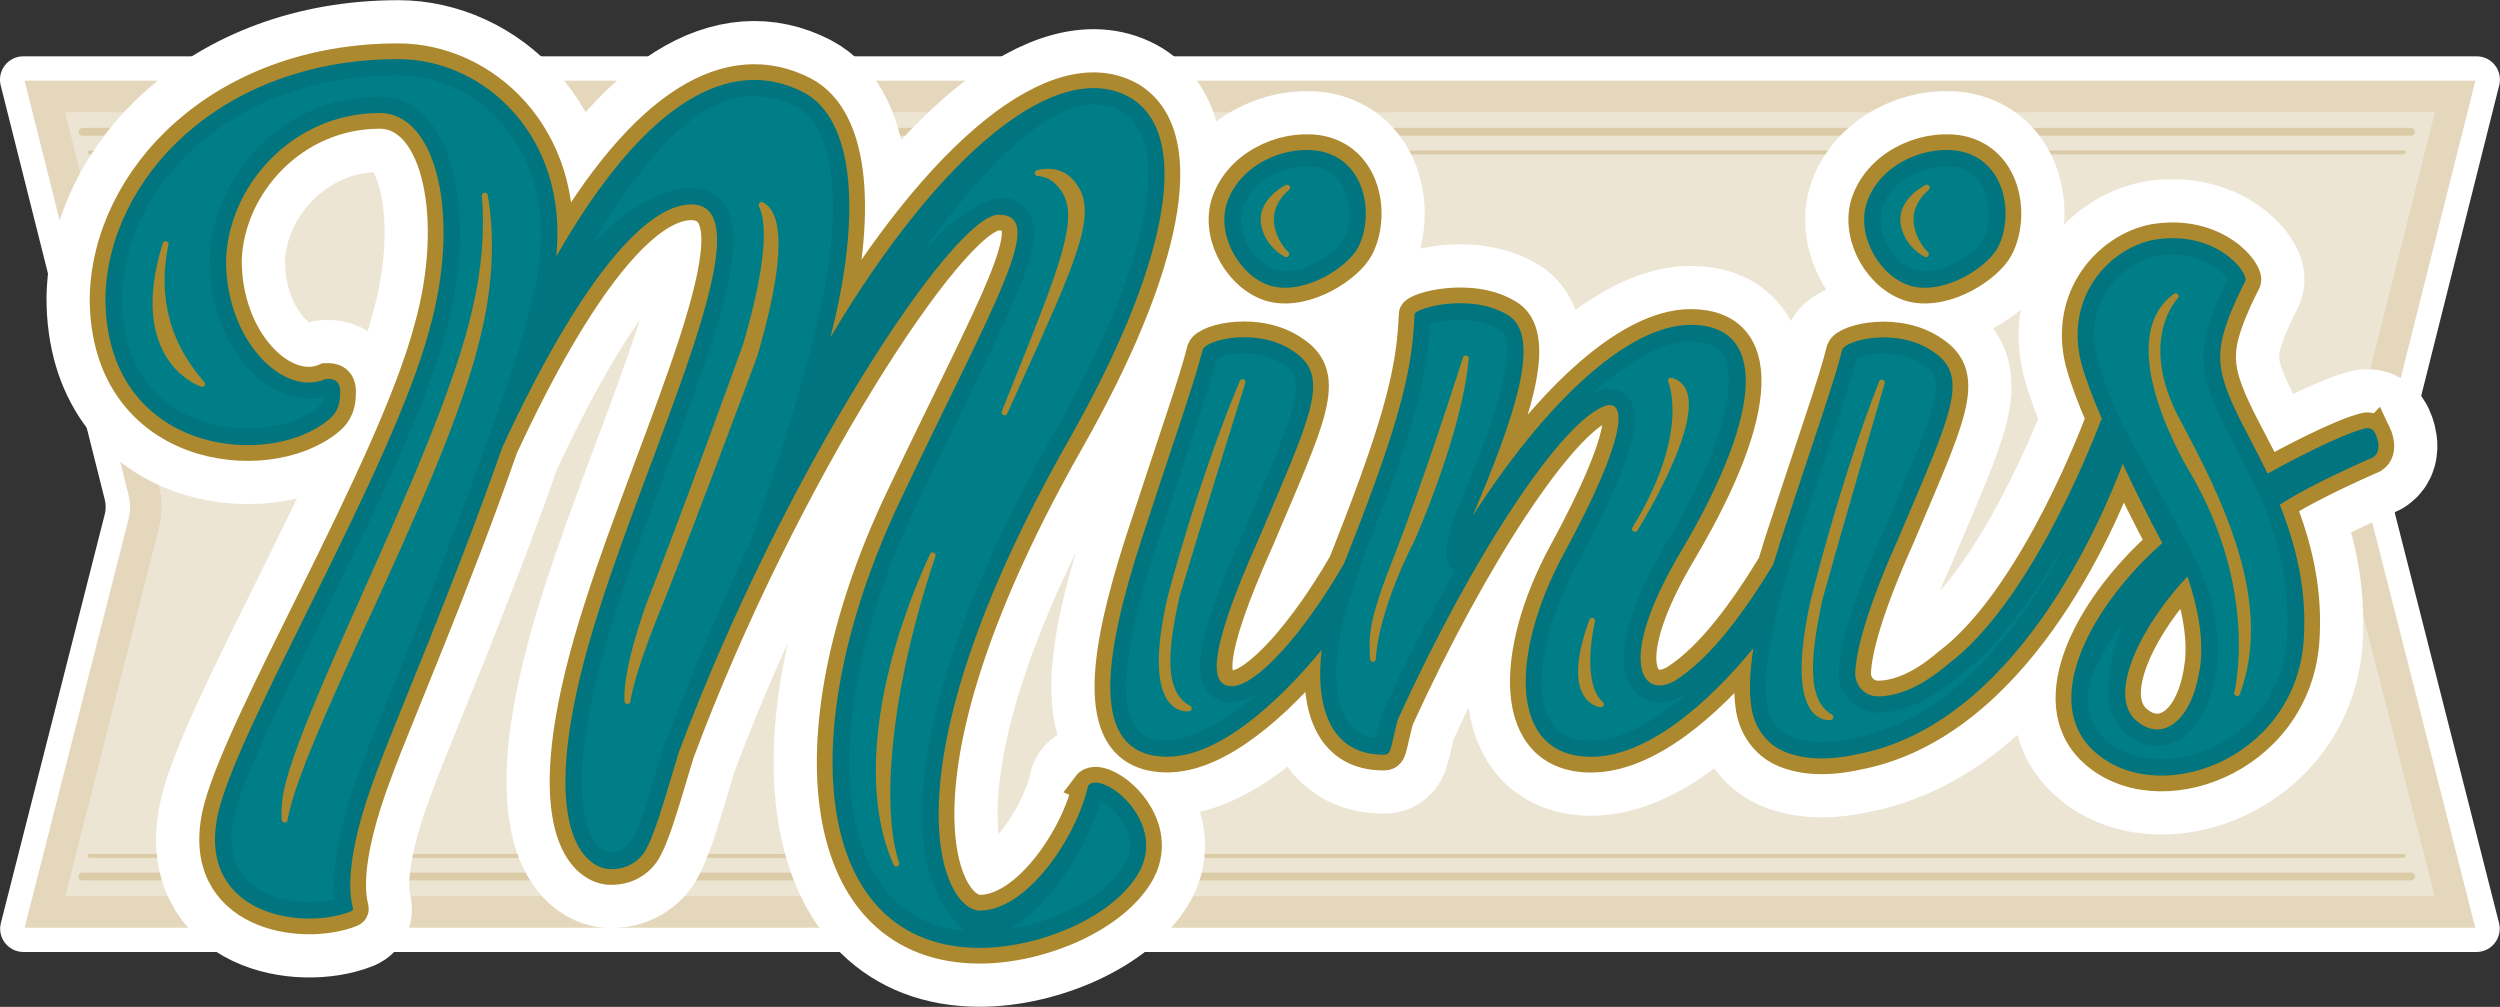 <?xml version="1.0" encoding="UTF-8"?><svg id="Layer_1" xmlns="http://www.w3.org/2000/svg" viewBox="0 0 260.14 104.77"><rect x="0" y="0" width="260.14" height="104.77" fill="#333333" stroke="none"/><defs><style>.cls-1{stroke-width:.61px;}.cls-1,.cls-2{fill:#ac892f;stroke:#ac892f;}.cls-1,.cls-3,.cls-4,.cls-5,.cls-6{stroke-linecap:round;stroke-linejoin:round;}.cls-7{fill:#007580;}.cls-8{fill:#007e88;}.cls-9,.cls-3,.cls-5{fill:#fff;}.cls-2{stroke-width:3.27px;}.cls-10{fill:#ede5d4;stroke:#e4d7bc;stroke-width:3.29px;}.cls-3,.cls-4{stroke-width:.82px;}.cls-3,.cls-5{stroke:#fff;}.cls-4,.cls-6{fill:none;stroke:#dccba7;}.cls-5{stroke-width:12.26px;}.cls-6{stroke-width:.41px;}</style></defs><g><path class="cls-3" d="M2.44,98.65c-1.31,0-2.28-1.24-1.95-2.51L11.3,53.61c.14-.56,.14-1.15,0-1.72L.47,8.78c-.32-1.27,.64-2.51,1.95-2.51h255.29c1.31,0,2.27,1.23,1.95,2.51l-10.83,43.11c-.14,.56-.14,1.16,0,1.72l10.81,42.53c.32,1.27-.64,2.51-1.95,2.51H2.44Z"/><path class="cls-10" d="M4.68,94.89L14.94,54.54c.3-1.16,.3-2.39,0-3.56L4.67,10.04H255.47l-10.28,40.94c-.29,1.16-.29,2.4,0,3.56l10.26,40.35H4.68Z"/><g><g><line class="cls-4" x1="8.57" y1="13.71" x2="250.88" y2="13.71"/><line class="cls-4" x1="250.88" y1="91.21" x2="8.57" y2="91.21"/></g><g><line class="cls-6" x1="9.33" y1="15.86" x2="250.12" y2="15.86"/><line class="cls-6" x1="250.12" y1="89.06" x2="9.33" y2="89.06"/></g></g></g><g><g><path class="cls-5" d="M113.22,81.78c-1.3,5.62-6.48,12.97-11.24,12.97-4.11,0-10.37-14.48,9.29-49.06,9.94-17.51,12.97-31.34,6.48-35.45-7.56-4.54-19.89,5.62-31.34,24.86,3.24-12.54,2.59-22.69-2.81-25.5-7.57-3.89-16.43,.86-25.72,17.08,1.3-12.54-7.56-20.53-16.43-20.53-18.59,0-30.26,12.54-30.48,24.86,0,15.99,16.64,17.94,23.13,12.75,1.08-.86,1.3-1.73,1.3-3.03,0-1.51-1.3-1.3-1.51-1.3-4.32,1.95-10.37-3.89-10.37-12.32,.22-7.78,6.92-15.35,15.99-15.35,6.05,0,8.43,11.02,5.19,22.48-3.89,14.7-20.1,41.5-22.05,50.58-2.14,10.26,8.63,12.07,13.88,10.01,.25-.1,.2-.29,.2-.29-.17-.85-1.29-4.4,2.56-14.48,1.73-4.75,8-19.24,12.97-33.5,8-17.29,14.91-25.29,19.67-25.29,8,0-3.89,24.21-9.51,41.93-6.7,20.75-2.59,26.8,.86,27.23,2.82,.18,3.89-1.95,3.89-1.95,.27-.49,.53-1.05,.78-1.71,.77-1.97,1.54-4.72,2.67-8.45,10.81-28.96,28.53-55.98,33.29-55.98,5.19,0-.43,9.08-10.38,30.04-11.45,24.42-8.65,46.25,8.43,46.25,6.27,0,14.05-3.24,16.64-8,2.81-5.4-4.11-10.59-5.4-8.86Z"/><path class="cls-5" d="M199.01,29.8c3.49,.81,7.79-2.02,8.87-4.03,1.75-3.36,.81-9.27-4.17-10.08-3.76-.54-8.33,1.61-9.54,5.64-.94,3.49,1.61,7.66,4.84,8.47Z"/><path class="cls-5" d="M132.44,29.8c3.49,.81,7.79-2.02,8.87-4.03,1.75-3.36,.81-9.27-4.17-10.08-3.76-.54-8.33,1.61-9.54,5.64-.94,3.49,1.61,7.66,4.84,8.47Z"/><path class="cls-5" d="M247.19,45.18c-.32-.85-1.09-.6-1.09-.6-2.71,.68-8.15,3.6-10.14,4.7-2.37-4.93-5.14-9.01-4.92-12.44,0-2.6,2.16-6.7,2.59-7.57,.43-.87-3.03-5.41-9.51-4.32-4.54,.87-9.3,5.84-7.57,12.76,.5,1.82,1.25,3.76,2.15,5.83-1.46,3.84-7.78,19.41-15.96,25.54-3.27,2.82-5.81,3.4-7.38,3.38-1.34-.02-2.37-1.17-2.31-2.5,.11-2.46,1.35-6.93,4.47-13.89,5.4-12.75,7.57-16.86,3.68-19.45-3.68-2.59-9.08-1.3-9.51-.22-.86,3.46-2.81,8.86-6.48,20.1-.24,.75-.47,1.5-.69,2.24-3.01,4.94-6.45,9.66-10.11,12.02-3.46,2.16-6.48-1.73,.65-13.62,8.65-14.7,8.65-23.34,.87-23.34-6.7,0-15.35,8.43-22.69,19.88,4.32-10.16,7.13-18.37,3.89-20.75-3.89-2.59-9.94-.86-9.94-.22-.22,5.19-1.08,10.16-6.91,24.86-.15,.36-.29,.72-.43,1.08h0c-4.11,7.13-9.08,12.75-11.67,12.75-2.16,0-2.81-2.81,2.81-15.35,5.4-12.75,7.56-16.86,3.67-19.45-3.67-2.59-9.08-1.3-9.51-.22-.87,3.46-2.81,8.86-6.48,20.1-3.67,11.46-5.62,22.26,2.81,22.26,5.19,0,11.24-5.28,16.04-11.11-.72,6.35,1.17,10.9,6.43,10.9,.87,0,.65-.43,1.51-3.67,7.78-17.08,17.07-31.12,21.61-32.64,2.16-.65,2.38,3.03-4.32,15.35-5.62,10.37-5.84,21.18,2.81,21.18,5.8,0,12.07-5.44,16.89-11.3-.37,2.37-.48,4.52-.19,6.27,.31,1.91,1.48,3.61,3.24,4.41,1.59,.72,4.06,1.17,7.77,.35,16.28-3.1,25.22-23.83,27.61-30.22,1.04,2.22,2.59,5.41,4.12,8.25-7.35,6.49-12.76,16.43-7.14,21.62,6.49,6.06,20.76,1.08,21.84-11.24,.42-5.48-.8-10.14-2.47-14.37,3.15-2.11,9.7-4.93,9.7-4.93,1.09-.71,.27-2.42,.27-2.42Zm-18.28,24.32c-.86,5.84-4.11,7.78-6.7,5.41-3.03-2.81,.87-10.16,5.41-14.92,1.08,3.24,1.73,6.49,1.3,9.51Z"/></g><g><path class="cls-2" d="M113.22,81.78c-1.3,5.62-6.48,12.97-11.24,12.97-4.11,0-10.37-14.48,9.29-49.06,9.94-17.51,12.97-31.34,6.48-35.45-7.56-4.54-19.89,5.62-31.34,24.86,3.24-12.54,2.59-22.69-2.81-25.5-7.57-3.89-16.43,.86-25.72,17.08,1.3-12.54-7.56-20.53-16.43-20.53-18.59,0-30.26,12.54-30.48,24.86,0,15.99,16.64,17.94,23.13,12.75,1.08-.86,1.3-1.73,1.3-3.03,0-1.51-1.3-1.3-1.51-1.3-4.32,1.95-10.37-3.89-10.37-12.32,.22-7.78,6.92-15.35,15.99-15.35,6.05,0,8.43,11.02,5.19,22.48-3.89,14.7-20.1,41.5-22.05,50.58-2.14,10.26,8.63,12.07,13.88,10.01,.25-.1,.2-.29,.2-.29-.17-.85-1.29-4.4,2.56-14.48,1.73-4.75,8-19.24,12.97-33.5,8-17.29,14.91-25.29,19.67-25.29,8,0-3.89,24.21-9.51,41.93-6.7,20.75-2.59,26.8,.86,27.23,2.82,.18,3.89-1.95,3.89-1.95,.27-.49,.53-1.05,.78-1.71,.77-1.97,1.54-4.72,2.67-8.45,10.81-28.96,28.53-55.98,33.29-55.98,5.19,0-.43,9.08-10.38,30.04-11.45,24.42-8.65,46.25,8.43,46.25,6.27,0,14.05-3.24,16.64-8,2.81-5.4-4.11-10.59-5.4-8.86Z"/><path class="cls-2" d="M199.01,29.8c3.49,.81,7.79-2.02,8.87-4.03,1.75-3.36,.81-9.27-4.17-10.08-3.76-.54-8.33,1.61-9.54,5.64-.94,3.49,1.61,7.66,4.84,8.47Z"/><path class="cls-2" d="M132.44,29.8c3.49,.81,7.79-2.02,8.87-4.03,1.75-3.36,.81-9.27-4.17-10.08-3.76-.54-8.33,1.61-9.54,5.64-.94,3.49,1.61,7.66,4.84,8.47Z"/><path class="cls-2" d="M247.19,45.18c-.32-.85-1.09-.6-1.09-.6-2.71,.68-8.15,3.6-10.14,4.7-2.37-4.93-5.14-9.01-4.92-12.44,0-2.6,2.16-6.7,2.59-7.57,.43-.87-3.03-5.41-9.51-4.32-4.54,.87-9.3,5.84-7.57,12.76,.5,1.82,1.25,3.76,2.15,5.83-1.46,3.84-7.78,19.41-15.96,25.54-3.27,2.82-5.81,3.4-7.38,3.38-1.34-.02-2.37-1.17-2.31-2.5,.11-2.46,1.35-6.93,4.47-13.89,5.4-12.75,7.57-16.86,3.68-19.45-3.68-2.59-9.08-1.3-9.51-.22-.86,3.46-2.81,8.86-6.48,20.1-.24,.75-.47,1.5-.69,2.24-3.01,4.94-6.45,9.66-10.11,12.02-3.46,2.16-6.48-1.73,.65-13.62,8.65-14.7,8.65-23.34,.87-23.34-6.7,0-15.35,8.43-22.69,19.88,4.32-10.16,7.13-18.37,3.89-20.75-3.89-2.59-9.94-.86-9.94-.22-.22,5.19-1.08,10.16-6.91,24.86-.15,.36-.29,.72-.43,1.08h0c-4.11,7.13-9.08,12.75-11.67,12.75-2.16,0-2.81-2.81,2.81-15.35,5.4-12.75,7.56-16.86,3.67-19.45-3.67-2.59-9.08-1.3-9.51-.22-.87,3.46-2.81,8.86-6.48,20.1-3.67,11.46-5.62,22.26,2.81,22.26,5.19,0,11.24-5.28,16.04-11.11-.72,6.35,1.17,10.9,6.43,10.9,.87,0,.65-.43,1.51-3.67,7.78-17.08,17.07-31.12,21.61-32.64,2.16-.65,2.38,3.03-4.32,15.35-5.62,10.37-5.84,21.18,2.81,21.18,5.8,0,12.07-5.44,16.89-11.3-.37,2.37-.48,4.52-.19,6.27,.31,1.91,1.48,3.61,3.24,4.41,1.59,.72,4.06,1.17,7.77,.35,16.28-3.1,25.22-23.83,27.61-30.22,1.04,2.22,2.59,5.41,4.12,8.25-7.35,6.49-12.76,16.43-7.14,21.62,6.49,6.06,20.76,1.08,21.84-11.24,.42-5.48-.8-10.14-2.47-14.37,3.15-2.11,9.7-4.93,9.7-4.93,1.09-.71,.27-2.42,.27-2.42Zm-18.28,24.32c-.86,5.84-4.11,7.78-6.7,5.41-3.03-2.81,.87-10.16,5.41-14.92,1.08,3.24,1.73,6.49,1.3,9.51Z"/></g><g><path class="cls-7" d="M113.22,81.78c-1.3,5.62-6.48,12.97-11.24,12.97-4.11,0-10.37-14.48,9.29-49.06,9.94-17.51,12.97-31.34,6.48-35.45-7.56-4.54-19.89,5.62-31.34,24.86,3.24-12.54,2.59-22.69-2.81-25.5-7.57-3.89-16.43,.86-25.72,17.08,1.3-12.54-7.56-20.53-16.43-20.53-18.59,0-30.26,12.54-30.48,24.86,0,15.99,16.64,17.94,23.13,12.75,1.08-.86,1.3-1.73,1.3-3.03,0-1.51-1.3-1.3-1.51-1.3-4.32,1.95-10.37-3.89-10.37-12.32,.22-7.78,6.92-15.35,15.99-15.35,6.05,0,8.43,11.02,5.19,22.48-3.89,14.7-20.1,41.5-22.05,50.58-2.14,10.26,8.63,12.07,13.88,10.01,.25-.1,.2-.29,.2-.29-.17-.85-1.29-4.4,2.56-14.48,1.73-4.75,8-19.24,12.97-33.5,8-17.29,14.91-25.29,19.67-25.29,8,0-3.89,24.21-9.51,41.93-6.7,20.75-2.59,26.8,.86,27.23,2.82,.18,3.89-1.95,3.89-1.95,.27-.49,.53-1.05,.78-1.71,.77-1.97,1.54-4.72,2.67-8.45,10.81-28.96,28.53-55.98,33.29-55.98,5.19,0-.43,9.08-10.38,30.04-11.45,24.42-8.65,46.25,8.43,46.25,6.27,0,14.05-3.24,16.64-8,2.81-5.4-4.11-10.59-5.4-8.86Z"/><path class="cls-7" d="M199.01,29.8c3.49,.81,7.79-2.02,8.87-4.03,1.75-3.36,.81-9.27-4.17-10.08-3.76-.54-8.33,1.61-9.54,5.64-.94,3.49,1.61,7.66,4.84,8.47Z"/><path class="cls-7" d="M132.44,29.8c3.49,.81,7.79-2.02,8.87-4.03,1.75-3.36,.81-9.27-4.17-10.08-3.76-.54-8.33,1.61-9.54,5.64-.94,3.49,1.61,7.66,4.84,8.47Z"/><circle class="cls-9" cx="140.49" cy="34.75" r="2.96"/><path class="cls-7" d="M247.19,45.18c-.32-.85-1.09-.6-1.09-.6-2.71,.68-8.15,3.6-10.14,4.7-2.37-4.93-5.14-9.01-4.92-12.44,0-2.6,2.16-6.7,2.59-7.57,.43-.87-3.03-5.41-9.51-4.32-4.54,.87-9.3,5.84-7.57,12.76,.5,1.82,1.25,3.76,2.15,5.83-1.46,3.84-7.78,19.41-15.96,25.54-3.27,2.82-5.81,3.4-7.38,3.38-1.34-.02-2.37-1.17-2.31-2.5,.11-2.46,1.35-6.93,4.47-13.89,5.4-12.75,7.57-16.86,3.68-19.45-3.68-2.59-9.08-1.3-9.51-.22-.86,3.46-2.81,8.86-6.48,20.1-.24,.75-.47,1.5-.69,2.24-3.01,4.94-6.45,9.66-10.11,12.02-3.46,2.16-6.48-1.73,.65-13.62,8.65-14.7,8.65-23.34,.87-23.34-6.7,0-15.35,8.43-22.69,19.88,4.32-10.16,7.13-18.37,3.89-20.75-3.89-2.59-9.94-.86-9.94-.22-.22,5.19-1.08,10.16-6.91,24.86-.15,.36-.29,.72-.43,1.08h0c-4.11,7.13-9.08,12.75-11.67,12.75-2.16,0-2.81-2.81,2.81-15.35,5.4-12.75,7.56-16.86,3.67-19.45-3.67-2.59-9.08-1.3-9.51-.22-.87,3.46-2.81,8.86-6.48,20.1-3.67,11.46-5.62,22.26,2.81,22.26,5.19,0,11.24-5.28,16.04-11.11-.72,6.35,1.17,10.9,6.43,10.9,.87,0,.65-.43,1.51-3.67,7.78-17.08,17.07-31.12,21.61-32.64,2.16-.65,2.38,3.03-4.32,15.35-5.62,10.37-5.84,21.18,2.81,21.18,5.8,0,12.07-5.44,16.89-11.3-.37,2.37-.48,4.52-.19,6.27,.31,1.91,1.48,3.61,3.24,4.41,1.59,.72,4.06,1.17,7.77,.35,16.28-3.1,25.22-23.83,27.61-30.22,1.04,2.22,2.59,5.41,4.12,8.25-7.35,6.49-12.76,16.43-7.14,21.62,6.49,6.06,20.76,1.08,21.84-11.24,.42-5.48-.8-10.14-2.47-14.37,3.15-2.11,9.7-4.93,9.7-4.93,1.09-.71,.27-2.42,.27-2.42Zm-18.28,24.32c-.86,5.84-4.11,7.78-6.7,5.41-3.03-2.81,.87-10.16,5.41-14.92,1.08,3.24,1.73,6.49,1.3,9.51Z"/></g><g><path class="cls-8" d="M203.81,70.41c-3.62,3.1-6.54,3.75-8.36,3.75h-.12c-1.1-.02-2.12-.47-2.88-1.27-.76-.81-1.17-1.91-1.12-3.02,.13-3.04,1.73-8.06,4.61-14.48l1.18-2.77c4.63-10.85,5.34-13.11,3.08-14.62-1.41-.99-3.06-1.2-4.2-1.2-1.38,0-2.36,.3-2.79,.49-.61,2.31-1.63,5.38-3.26,10.25-.87,2.6-1.9,5.71-3.13,9.47-1.59,4.97-3.63,12.07-2.91,16.43,.23,1.42,1.08,2.59,2.26,3.13,.93,.42,2.06,.64,3.36,.64,1.02,0,2.14-.13,3.39-.41,10.78-2.06,18.13-12.68,22.33-20.95-3.03,5.41-7.03,11.22-11.44,14.55Z"/><g><path class="cls-8" d="M156.12,34.39c-1.35-.9-3.04-1.09-4.22-1.09-1.3,0-2.43,.23-3.08,.43-.26,4.42-1.15,8.83-4.41,17.76-3.34,8.12-4.63,13.05-4.63,13.05-1.16,4.91-.93,8.85,.63,10.82,.66,.83,1.56,1.3,2.76,1.44,.02-.08,.04-.16,.06-.24,.12-.53,.28-1.21,.52-2.1l.04-.14,.06-.13c1.78-3.91,3.79-7.96,5.89-11.85,.55-1.02,1.11-2.03,1.67-3.02-2.15-.45,.2-6.28,.2-6.28,1.76-4.14,7.12-16.73,4.53-18.64Z"/><path class="cls-8" d="M179.34,37.06c-.21-.37-.87-1.51-3.45-1.51-2.84,0-6.35,1.91-10.12,5.36,.26-.13,.51-.24,.76-.32,.32-.1,.63-.14,.93-.14,.93,0,1.73,.45,2.19,1.24,.57,.97,1.92,3.23-5.43,16.75-3.64,6.71-4.79,13.38-2.87,16.6,.81,1.37,2.18,2.03,4.16,2.03,3.26,0,6.88-2.1,10.29-5.14-.17,.12-.34,.23-.5,.34-.87,.54-1.78,.83-2.63,.83-1.3,0-2.43-.66-3.08-1.81-1.58-2.79-.18-8.12,3.94-14.99,7.91-13.44,6.44-18.12,5.81-19.23Z"/></g><g><path class="cls-8" d="M50.65,45.99c-3.31,9.51-7.15,18.97-9.95,25.88-1.36,3.35-2.43,6-3.01,7.6-3.03,7.93-3.1,12.07-2.86,14.09-.81,.19-1.72,.3-2.65,.3-2.93,0-5.49-1-6.85-2.67-1.19-1.47-1.53-3.5-1.01-6.03,.86-4,4.88-12.13,9.14-20.73,5.04-10.18,10.76-21.72,12.88-29.76,2.44-8.64,1.88-17.39-1.41-21.74-1.43-1.89-3.3-2.89-5.43-2.89-10.64,0-17.48,8.83-17.7,17.01,0,8.54,5.44,14.45,10.32,14.45,.53,0,1.04-.07,1.54-.2-.06,.56-.24,.79-.63,1.1-1.71,1.37-4.43,2.19-7.26,2.19-3.42,0-6.58-1.11-8.9-3.13-2.78-2.42-4.19-5.94-4.19-10.47,.2-11.36,11.01-23.15,28.77-23.15,3.97,0,7.85,1.78,10.66,4.89,3.18,3.52,4.62,8.41,4.07,13.76,0,0,.18,4.2-5.53,19.5Z"/><path class="cls-8" d="M63.41,88.71c-.59-.11-1.14-.54-1.59-1.25-1.08-1.7-3.04-7.43,2.23-23.75,1.46-4.61,3.37-9.71,5.21-14.63,5.52-14.77,8.77-24.02,6.12-27.84-.54-.77-1.57-1.7-3.45-1.7-3.01,0-6.96,2.31-10.28,5.85,6.03-10.07,11.27-15.38,16.84-15.38,1.46,0,2.91,.37,4.33,1.09,4.3,2.23,5.06,11.48,1.94,23.56,0,0-1.27,6.23-6.6,21.55,0,0-2.12,4.38-4.97,11.15-1.28,3.03-2.7,6.55-4.15,10.36,0,0-.55,1.81-.78,2.59-.78,2.62-1.4,4.68-2.01,6.15,0,0-.87,2.41-2.83,2.25Z"/><path class="cls-8" d="M116.88,11.7c-.93-.56-1.94-.83-3.07-.83-4.83,0-11.1,6.05-17.65,15.14,4.78-5.3,7.77-5.38,7.77-5.38,1.9-.22,2.71,.83,3.14,1.52,1.72,2.76-.8,7.93-6.89,20.43-1.51,3.11-3.22,6.61-5.08,10.53-7.27,15.5-8.78,30.53-3.84,38.3,2.05,3.22,5.09,5.05,9.05,5.44-.93-.76-1.76-2.07-2.46-3.27-3.86-6.63-2.74-22.91,11.94-48.73,9.55-16.81,12.32-29.83,7.09-33.14Z"/><path class="cls-8" d="M114.56,83.35c-1.44,4.72-5.24,11.08-9.59,13.33,5.22-.82,10.38-3.62,12.13-6.83,.7-1.34,.63-2.75-.21-4.19-.69-1.18-1.67-1.96-2.33-2.31Z"/></g><path class="cls-8" d="M235.7,52.89c-.53-1.21-1.31-2.85-1.31-2.85-.56-1.17-1.15-2.29-1.72-3.38-1.9-3.65-3.55-6.8-3.38-9.87,.02-2.62,1.72-6.18,2.5-7.74-.57-.82-2.51-2.53-5.74-2.53-.54,0-1.1,.05-1.62,.13-2.02,.38-4.02,1.79-5.22,3.67-.9,1.4-1.8,3.75-1,6.93,.54,1.98,1.44,4.29,2.93,7.51,0,0,5.16,9.2,7.41,13.66,.55,1.14,1.13,2.53,1.6,4.12,.63,2.69,.78,5.03,.47,7.2-.86,5.81-3.75,7.88-6.16,7.88-1.21,0-2.4-.5-3.44-1.45-1.01-.94-1.57-2.27-1.62-3.84-.06-2.12,.38-4.99,1.56-7.55-1.98,2.77-3.7,5.49-3.72,7.77-.02,1.78,.56,3.19,1.78,4.32,1.48,1.38,3.51,2.11,5.87,2.11h0c5.89,0,12.39-4.58,13.06-12.22,.43-5.64-.93-10.51-2.25-13.88Z"/><path class="cls-8" d="M121.44,77.04c-2.05,0-2.84-.75-3.25-1.32-2.73-3.75,.88-15.01,2.07-18.71,1.22-3.72,2.25-6.81,3.11-9.4,1.64-4.91,2.67-8.01,3.28-10.33,.42-.19,1.41-.49,2.79-.49,1.14,0,2.79,.21,4.2,1.2,2.26,1.51,1.54,3.76-3.09,14.63l-1.17,2.76c-5.21,11.62-4.96,14.73-3.91,16.35,.57,.89,1.52,1.38,2.67,1.38,.81,0,1.68-.31,2.6-.85-3.94,3.36-7.34,4.78-9.3,4.78Z"/><path class="cls-8" d="M133.73,28.23c-.32,0-.62-.03-.9-.1-1.06-.27-2.15-1.17-2.88-2.41-.76-1.3-1.01-2.74-.69-3.94,.87-2.91,4.05-4.46,6.72-4.46,.32,0,.63,.02,.92,.06,1.31,.21,2.3,.94,2.91,2.15,.8,1.59,.79,3.88-.02,5.44-.68,1.27-3.59,3.25-6.07,3.25Z"/><path class="cls-8" d="M200.29,28.23c-.32,0-.62-.03-.9-.1-1.06-.27-2.15-1.17-2.88-2.41-.76-1.3-1.01-2.74-.69-3.94,.87-2.91,4.05-4.46,6.72-4.46,.32,0,.63,.02,.92,.06,1.31,.21,2.3,.94,2.91,2.15,.8,1.59,.79,3.88-.02,5.44-.68,1.27-3.59,3.25-6.07,3.25Z"/></g><g><g><path class="cls-1" d="M152.52,37.29s-3.99,12.65-7.49,21.52c-2.68,6.79-2.17,7.93-2.17,9.75,0,0,.02-4.52,4.13-12.61,0,0,4.89-11.03,5.53-18.66Z"/><path class="cls-1" d="M173.87,39.61s2.43,5.34-3.74,15.43c0,0,8.78-14.07,3.74-15.43Z"/><path class="cls-1" d="M165.67,64.6s-1.6,6.45,.92,8.69c0,0-3.98-.29-.92-8.69Z"/></g><path class="cls-1" d="M122.47,61.88c-1.16,5.2-1.89,10.2,1.23,11.83,0,0-4.78,.84-1.88-11.63,0,0,3.09-11.88,7.47-22.32,0,0-4.49,14.3-6.81,22.12Z"/><path class="cls-1" d="M132.37,21.85c.29-.94,.85-1.72,1.57-2.33-1.07,.57-1.95,1.4-2.33,2.48-.29,.92-.07,2.02,.62,3.01,.43,.62,1,1.11,1.61,1.44-.31-.31-.59-.67-.83-1.07-.7-1.16-.93-2.46-.63-3.54Z"/><path class="cls-1" d="M198.93,21.85c.29-.94,.85-1.72,1.57-2.33-1.07,.57-1.95,1.4-2.33,2.48-.29,.92-.07,2.02,.62,3.01,.43,.62,1,1.11,1.61,1.44-.31-.31-.59-.67-.83-1.07-.7-1.16-.93-2.46-.63-3.54Z"/><path class="cls-1" d="M189.3,62.48c-1.11,5.34-1.81,10.47,1.17,12.14,0,0-4.58,.86-1.8-11.93,0,0,2.96-12.18,7.15-22.89,0,0-4.3,14.67-6.53,22.69Z"/><path class="cls-1" d="M226.39,30.83s-4.4,4.46,.19,13.01c4.59,8.54,9.64,18.96,6.21,28.28,0,0,2.69-10.65-4.67-23.17,0,0-8.24-13.35-1.74-18.12Z"/><g><path class="cls-1" d="M97.05,57.78c-5.79,12.64-7.18,24.58-3.78,32.09-1.88-5.49-1.07-17.7,3.78-32.09Z"/><path class="cls-1" d="M38,64.48c4.66-10.18,9.93-21.73,11.75-29.76,1.24-5.05,1.44-10.13,.7-14.36,.3,3.6,0,7.63-.95,11.66-1.76,8.06-6.96,19.69-11.55,29.95-3.87,8.67-7.53,16.86-8.21,20.86-.14,.88-.18,1.7-.12,2.46,0-.03,0-.06,.01-.08,.7-4,4.42-12.13,8.35-20.73Z"/><path class="cls-1" d="M65.29,72.96c-.21-3.41,2.28-10.09,2.28-10.09,3.68-9.38,9.01-24.07,9.89-26.52,.09-.24,.17-.48,.24-.72,2.6-8.97,2.32-12.73,1.55-14.3,1.1,.51,2.88,3.02-.54,14.95-.13,.47-.29,.94-.46,1.39-1.14,3.05-5.85,15.67-9.35,24.56,0,0-3.02,7.05-3.61,10.72Z"/><path class="cls-1" d="M21.03,39.95c-4.38-4.97-4.71-10.27-3.8-14.55-3.76,12.1,3.8,14.55,3.8,14.55Z"/><path class="cls-1" d="M111.96,19.62c-.45-.73-1.3-1.84-3.16-1.74,0,0-.29,0-.82,.13,1.51,.11,2.29,1.07,2.74,1.73,1.95,2.9-.1,7.99-5.04,20.29-.37,.92-.76,1.89-1.15,2.88,.47-1.04,.93-2.05,1.36-3.01,5.58-12.29,7.88-17.37,6.08-20.27Z"/></g></g></g></svg>
